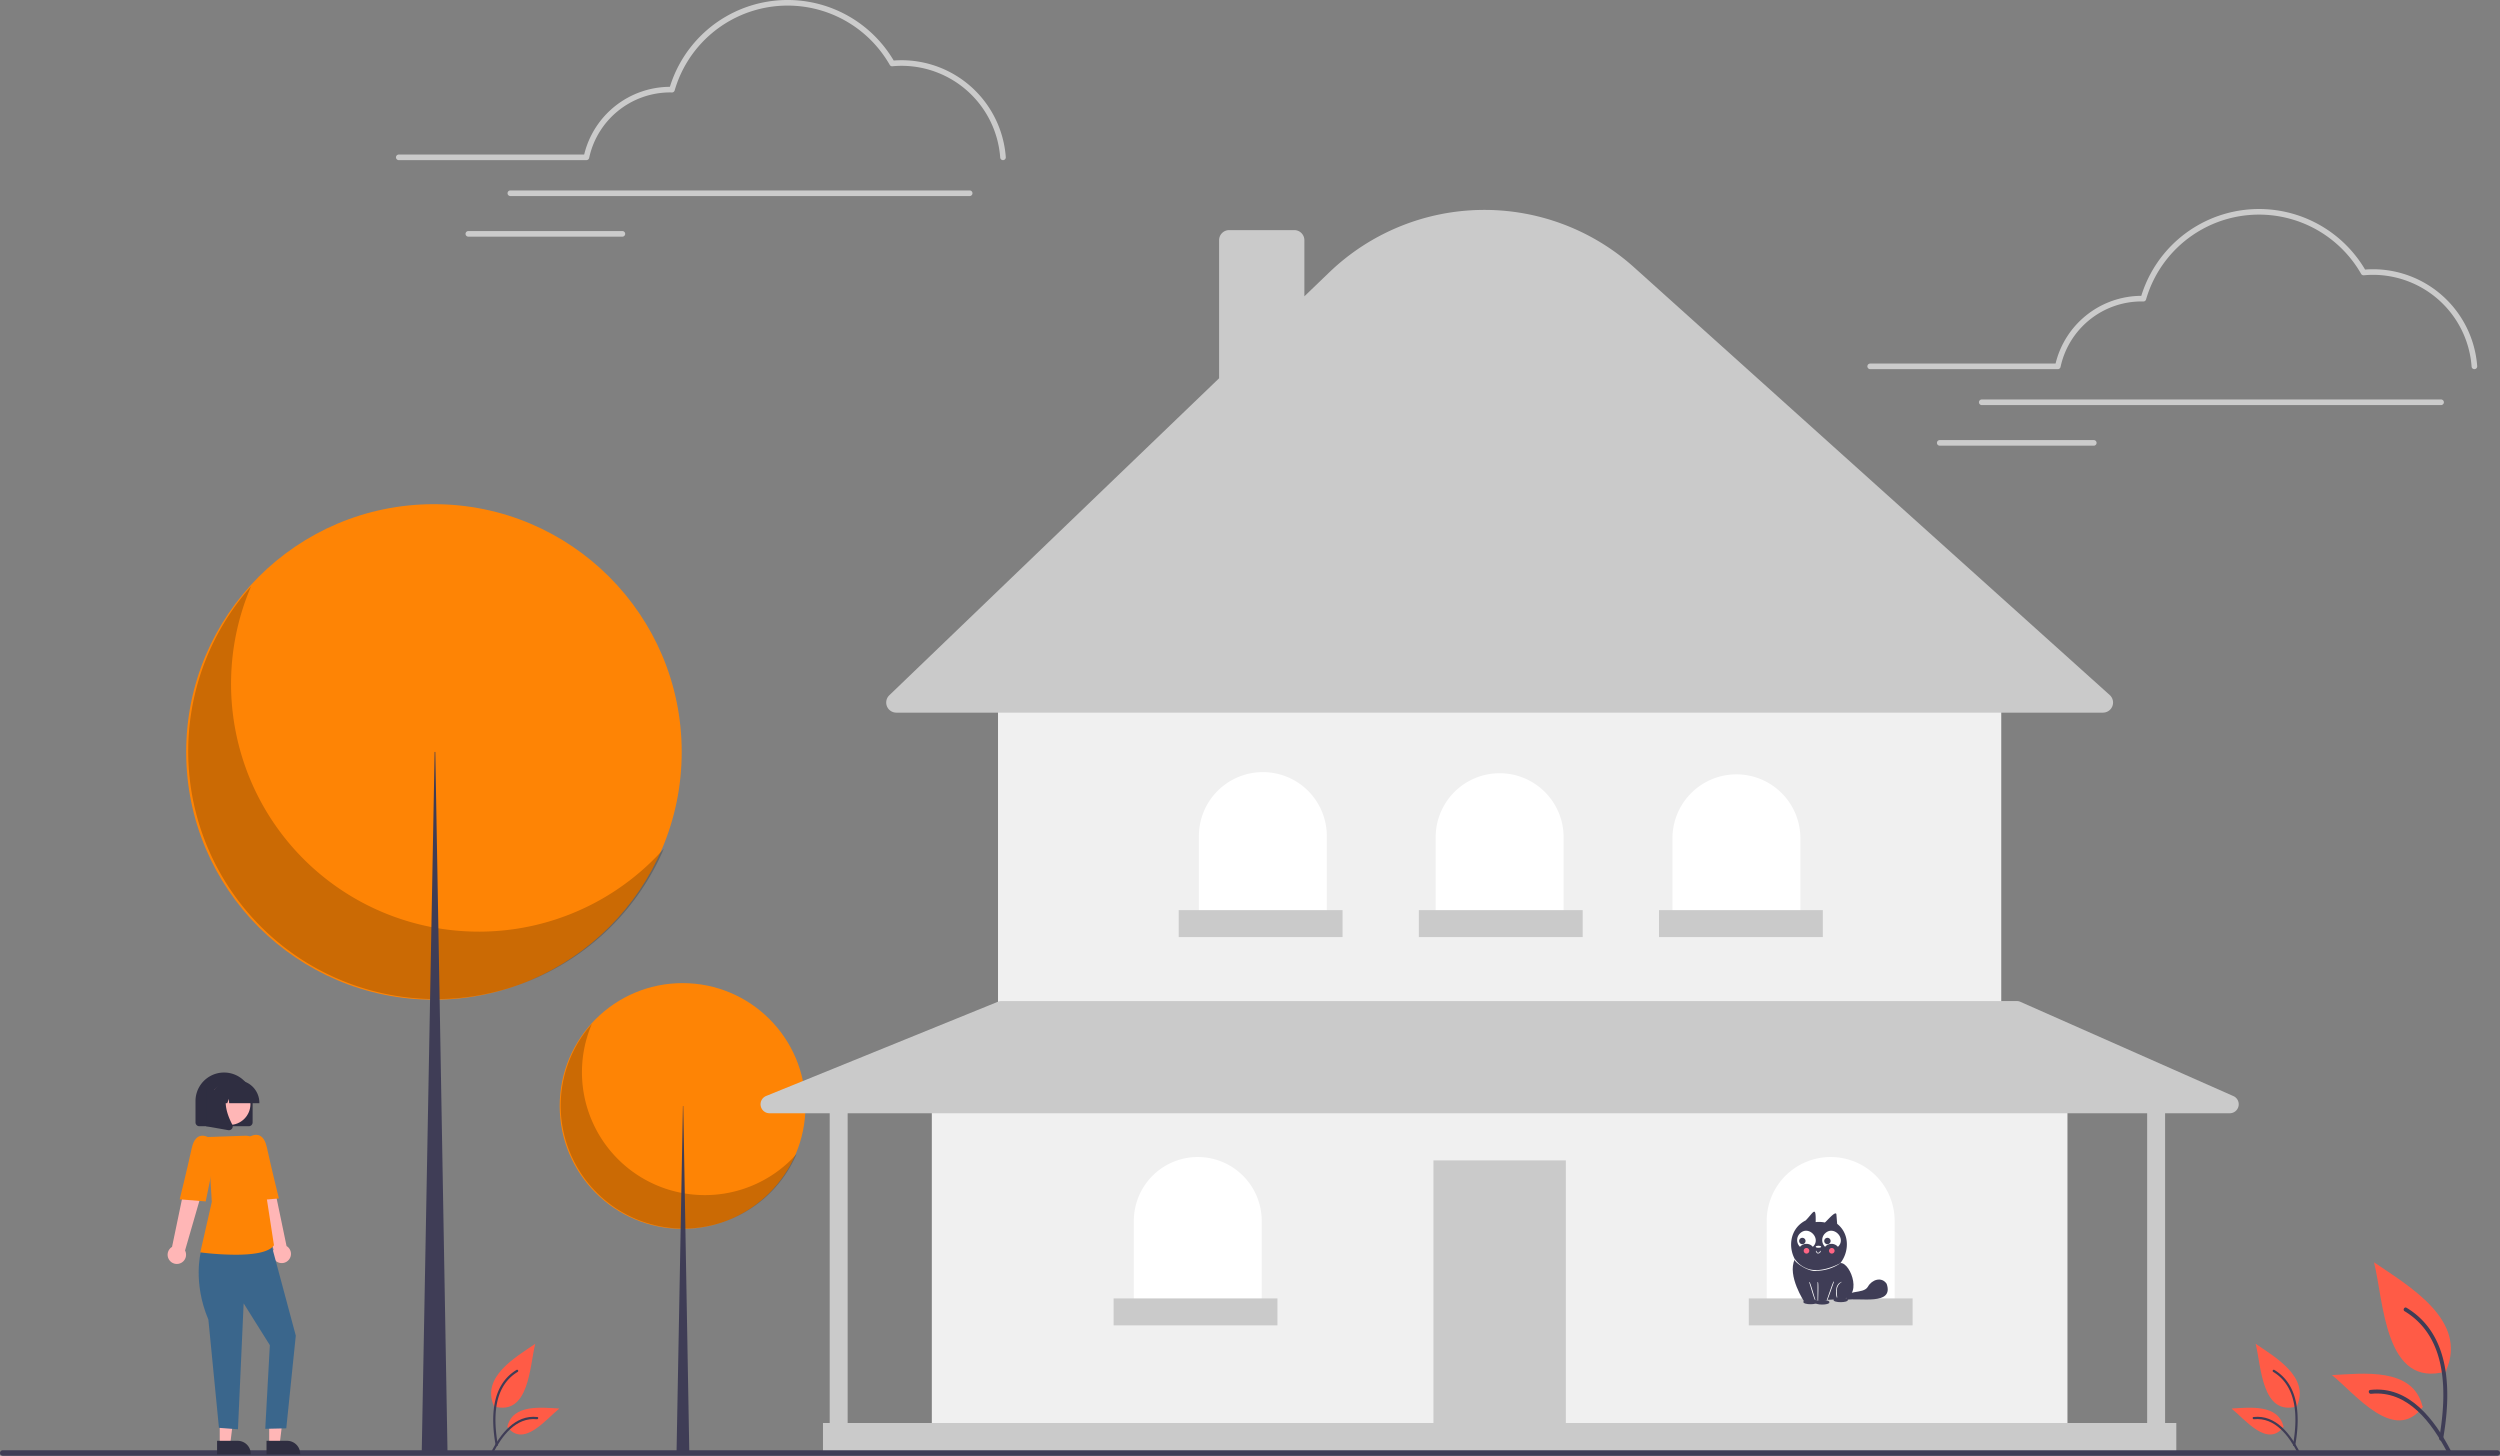 <?xml version="1.0" encoding="UTF-8" standalone="no"?>
<svg
   data-name="Layer 1"
   width="909"
   height="529.321"
   viewBox="0 0 909 529.321"
   version="1.1"
   id="svg1567"
   sodipodi:docname="undraw_ordinary_day_re_v5hy.svg"
   inkscape:version="1.1.2 (b8e25be8, 2022-02-05)"
   xmlns:inkscape="http://www.inkscape.org/namespaces/inkscape"
   xmlns:sodipodi="http://sodipodi.sourceforge.net/DTD/sodipodi-0.dtd"
   xmlns="http://www.w3.org/2000/svg"
   xmlns:svg="http://www.w3.org/2000/svg">
  <rect x="0" y="0" width="909" height="529.321" fill="#808080" stroke="none"/>
  <defs
     id="defs1571" />
  <sodipodi:namedview
     id="namedview1569"
     pagecolor="#ffffff"
     bordercolor="#666666"
     borderopacity="1.0"
     inkscape:pageshadow="2"
     inkscape:pageopacity="0.0"
     inkscape:pagecheckerboard="0"
     showgrid="false"
     inkscape:zoom="1.6721672"
     inkscape:cx="250.27401"
     inkscape:cy="377.05559"
     inkscape:window-width="1920"
     inkscape:window-height="1027"
     inkscape:window-x="1440"
     inkscape:window-y="25"
     inkscape:window-maximized="1"
     inkscape:current-layer="svg1567" />
  <circle
     cx="248.187"
     cy="402.14"
     r="44.682"
     fill="#fe8405"
     id="circle1431" />
  <path
     d="M360.695,557.635a44.686,44.686,0,0,0,74.454,47.29A44.686,44.686,0,1,1,360.695,557.635Z"
     transform="translate(-145.5 -185.34)"
     opacity="0.2"
     style="isolation:isolate"
     id="path1433" />
  <polygon
     points="248.31 402.139 248.432 402.139 250.642 528.821 245.977 528.821 248.31 402.139"
     fill="#3f3d56"
     id="polygon1435" />
  <circle
     cx="157.782"
     cy="273.408"
     r="90.087"
     fill="#fe8405"
     id="circle1437" />
  <path
     d="M236.764,398.577a90.094,90.094,0,0,0,150.112,95.346A90.095,90.095,0,1,1,236.764,398.577Z"
     transform="translate(-145.5 -185.34)"
     opacity="0.2"
     style="isolation:isolate"
     id="path1439" />
  <polygon
     points="158.029 273.408 158.277 273.408 162.732 528.821 153.327 528.821 158.029 273.408"
     fill="#3f3d56"
     id="polygon1441" />
  <rect
     x="338.809"
     y="396.621"
     width="412.922"
     height="122.408"
     fill="#f0f0f0"
     id="rect1443" />
  <rect
     x="521.196"
     y="421.918"
     width="48.147"
     height="97.11"
     fill="#cacaca"
     id="rect1445" />
  <rect
     x="362.882"
     y="252.18"
     width="364.775"
     height="112.615"
     fill="#f0f0f0"
     id="rect1447" />
  <path
     d="M910.139,444.456H471.401a3.672,3.672,0,0,1-2.545-6.32l119.907-115.256v-50.203a3.676,3.676,0,0,1,3.672-3.672h23.665a3.676,3.676,0,0,1,3.672,3.672V293.074l9.057-8.706a81.373,81.373,0,0,1,110.8-1.842l172.963,155.527a3.673,3.673,0,0,1-2.455,6.403Z"
     transform="translate(-145.5 -185.34)"
     fill="#cacaca"
     id="path1449" />
  <path
     d="M459.176,280.742h0a23.257,23.257,0,0,1,23.257,23.257v31.418a0,0,0,0,1,0,0H435.919a0,0,0,0,1,0,0v-31.418a23.257,23.257,0,0,1,23.257-23.257Z"
     fill="#fff"
     id="path1451" />
  <path
     d="M545.27,281.15h0A23.257,23.257,0,0,1,568.527,304.407v31.418a0,0,0,0,1,0,0H522.012a0,0,0,0,1,0,0V304.407A23.257,23.257,0,0,1,545.27,281.15Z"
     fill="#fff"
     id="path1453" />
  <path
     d="M631.363,281.558h0A23.257,23.257,0,0,1,654.621,304.815v31.418a0,0,0,0,1,0,0H608.106a0,0,0,0,1,0,0V304.815A23.257,23.257,0,0,1,631.363,281.558Z"
     fill="#fff"
     id="path1455" />
  <path
     d="M665.637,420.694h0a23.257,23.257,0,0,1,23.257,23.257v31.418a0,0,0,0,1,0,0H642.38a0,0,0,0,1,0,0v-31.418A23.257,23.257,0,0,1,665.637,420.694Z"
     fill="#fff"
     id="path1457" />
  <path
     d="M435.511,420.694h0a23.257,23.257,0,0,1,23.257,23.257v31.418a0,0,0,0,1,0,0H412.254a0,0,0,0,1,0,0v-31.418A23.257,23.257,0,0,1,435.511,420.694Z"
     fill="#fff"
     id="path1459" />
  <path
     d="M957.557,583.872l-77.459-34.274a3.264,3.264,0,0,0-1.321-.279H509.618a3.263,3.263,0,0,0-1.229.24l-84.315,34.274a3.264,3.264,0,0,0,1.229,6.288H447.179v112.615h-2.448v11.425H936.809v-11.425h-4.08v-112.615H956.236A3.264,3.264,0,0,0,957.557,583.872Zm-31.356,118.864H453.707v-112.615H926.2Z"
     transform="translate(-145.5 -185.34)"
     fill="#cacaca"
     id="path1461" />
  <rect
     x="428.575"
     y="330.929"
     width="59.572"
     height="9.793"
     fill="#cacaca"
     id="rect1463" />
  <rect
     x="515.892"
     y="330.929"
     width="59.572"
     height="9.793"
     fill="#cacaca"
     id="rect1465" />
  <rect
     x="603.209"
     y="330.929"
     width="59.572"
     height="9.793"
     fill="#cacaca"
     id="rect1467" />
  <rect
     x="635.851"
     y="472.105"
     width="59.572"
     height="9.793"
     fill="#cacaca"
     id="rect1469" />
  <rect
     x="404.909"
     y="472.105"
     width="59.572"
     height="9.793"
     fill="#cacaca"
     id="rect1471" />
  <path
     d="M1053.5,714.66h-907a1,1,0,0,1,0-2h907a1,1,0,0,1,0,2Z"
     transform="translate(-145.5 -185.34)"
     fill="#3f3d56"
     id="path1473" />
  <path
     d="M813.488,630.319l-.282-3.514c-.366-1.379-3.81,2.948-4.221,3.042a10.222,10.222,0,0,0-3.309-.149c.147-6.306-.823-3.447-3.64-.601-9.078,4.601-5.749,19.14,4.587,19.213C816.048,648.858,820.737,636.048,813.488,630.319Z"
     transform="translate(-145.5 -185.34)"
     fill="#3f3d56"
     id="path1475" />
  <path
     d="M814.764,644.58c3.759-.06,8.488,13.132-.42,13.2-4.609.035-12.769.934-12.769.934s-6.343-9.52-3.514-15.442Z"
     transform="translate(-145.5 -185.34)"
     fill="#3f3d56"
     id="path1477" />
  <polyline
     points="660.996 466.212 660.996 473.046 664.191 473.046 666.726 466.087"
     fill="#3f3d56"
     id="polyline1479" />
  <path
     d="M809.691,658.51c-.065-.072-3.455.154-3.32-.124l0-6.835c.565-.916.112,6.798.249,6.71h2.984c.147-.086,2.352-7.086,2.665-6.951a.124.124,0,0,1,.075.16C812.225,651.554,809.93,658.553,809.691,658.51Z"
     transform="translate(-145.5 -185.34)"
     fill="#fff"
     id="path1481" />
  <path
     d="M817.396,657.967c.09,1.123-5.323,1.123-5.232-0C812.074,656.844,817.487,656.844,817.396,657.967Z"
     transform="translate(-145.5 -185.34)"
     fill="#3f3d56"
     id="path1483" />
  <path
     d="M813.472,657.22c-.313.076-1.369-5.109,1.842-5.842C812.19,653.043,813.8,656.892,813.472,657.22Z"
     transform="translate(-145.5 -185.34)"
     fill="#fff"
     id="path1485" />
  <path
     d="M817.91,656.081c-.018-.025-.03-.052-.046-.077l-.408.015Z"
     transform="translate(-145.5 -185.34)"
     fill="#3f3d56"
     id="path1487" />
  <path
     d="M831.486,652.132c-1.84-2.738-5.396-1.493-6.787,1.011-1.65,3.021-8.7.774-7.82,4.832C821.281,657.046,834.308,660.224,831.486,652.132Z"
     transform="translate(-145.5 -185.34)"
     fill="#3f3d56"
     id="path1489" />
  <path
     d="M806.08,647.41c-2.891.564-7.989-3.017-8.125-4.073a.124.124,0,0,1,.212-.13,9.163,9.163,0,0,0,3.91,3.159c2.436,1.234,6.886,1.262,12.795-1.848A15.816,15.816,0,0,1,806.08,647.41Z"
     transform="translate(-145.5 -185.34)"
     fill="#fff"
     id="path1491" />
  <path
     d="M806.62,641.087c-.653.203-1.219-1.372-.623-.872a.624.624,0,0,0,.623.623c.532.052.507-.529.747-.748C807.783,640.424,807.072,641.15,806.62,641.087Z"
     transform="translate(-145.5 -185.34)"
     fill="#fff"
     id="path1493" />
  <path
     d="M805.437,657.988c-.248.034-1.995-6.242-2.112-6.337a.125.125,0,0,1,.081-.156c.326-.13,2.002,6.247,2.15,6.331A.125.125,0,0,1,805.437,657.988Z"
     transform="translate(-145.5 -185.34)"
     fill="#fff"
     id="path1495" />
  <path
     d="M810.669,658.839c.09,1.123-5.323,1.123-5.232-0C805.347,657.716,810.76,657.716,810.669,658.839Z"
     transform="translate(-145.5 -185.34)"
     fill="#3f3d56"
     id="path1497" />
  <path
     d="M806.434,658.715c.09,1.123-5.323,1.123-5.232-0C801.112,657.591,806.524,657.591,806.434,658.715Z"
     transform="translate(-145.5 -185.34)"
     fill="#3f3d56"
     id="path1499" />
  <path
     d="M807.679,638.658c.032.494-2.025.494-1.993-0C805.654,638.163,807.712,638.163,807.679,638.658Z"
     transform="translate(-145.5 -185.34)"
     fill="#fff"
     id="path1501" />
  <path
     d="M799.982,638.686a3.047,3.047,0,0,1,4.664,0c3.213-2.98-1.539-7.958-4.664-4.886A3.38,3.38,0,0,0,799.982,638.686Z"
     transform="translate(-145.5 -185.34)"
     fill="#fff"
     id="path1503" />
  <path
     d="M809.1,638.686a3.047,3.047,0,0,1,4.664,0c3.213-2.98-1.539-7.958-4.664-4.886A3.38,3.38,0,0,0,809.1,638.686Z"
     transform="translate(-145.5 -185.34)"
     fill="#fff"
     id="path1505" />
  <path
     d="M800.833,635.41a1.162,1.162,0,0,1-0,2.324A1.162,1.162,0,0,1,800.833,635.41Z"
     transform="translate(-145.5 -185.34)"
     fill="#3f3d56"
     id="path1507" />
  <path
     d="M809.951,635.41a1.162,1.162,0,0,1-0,2.324A1.162,1.162,0,0,1,809.951,635.41Z"
     transform="translate(-145.5 -185.34)"
     fill="#3f3d56"
     id="path1509" />
  <path
     d="M811.541,639.108a1.018,1.018,0,0,1-0,2.036A1.018,1.018,0,0,1,811.541,639.108Z"
     transform="translate(-145.5 -185.34)"
     fill="#ff6584"
     id="path1511" />
  <path
     d="M802.341,639.108a1.018,1.018,0,0,1-0,2.036A1.018,1.018,0,0,1,802.341,639.108Z"
     transform="translate(-145.5 -185.34)"
     fill="#ff6584"
     id="path1513" />
  <path
     d="M510.19,243.567a1.018,1.018,0,0,1-1.015-.947A35.991,35.991,0,0,0,473.378,209.271c-1.086,0-2.226.055-3.39.164a1.018,1.018,0,0,1-.979-.508,42.765,42.765,0,0,0-78.205,9.301,1.014,1.014,0,0,1-1.001.735l-.271-.008c-.141-.005-.282-.01-.424-.01a30.161,30.161,0,0,0-29.391,23.814,1.018,1.018,0,0,1-.996.808H290.497a1.018,1.018,0,1,1,0-2.037h67.409a32.216,32.216,0,0,1,31.168-24.622,44.801,44.801,0,0,1,81.375-9.557c1.002-.078,1.984-.117,2.929-.117a38.034,38.034,0,0,1,37.829,35.243,1.018,1.018,0,0,1-.945,1.087C510.238,243.567,510.214,243.567,510.19,243.567Z"
     transform="translate(-145.5 -185.34)"
     fill="#cbcbcb"
     id="path1515" />
  <path
     d="M498.073,256.625H331.063a1.018,1.018,0,0,1,0-2.037H498.073a1.018,1.018,0,1,1,0,2.037Z"
     transform="translate(-145.5 -185.34)"
     fill="#cbcbcb"
     id="path1517" />
  <path
     d="M371.797,271.391H315.787a1.018,1.018,0,1,1,0-2.037h56.01a1.018,1.018,0,1,1,0,2.037Z"
     transform="translate(-145.5 -185.34)"
     fill="#cbcbcb"
     id="path1519" />
  <path
     d="M1045.19,319.567a1.018,1.018,0,0,1-1.015-.947A35.991,35.991,0,0,0,1008.378,285.271c-1.086,0-2.226.055-3.39.164a1.018,1.018,0,0,1-.979-.508,42.765,42.765,0,0,0-78.205,9.301,1.014,1.014,0,0,1-1.001.735l-.271-.008c-.141-.005-.282-.01-.424-.01a30.161,30.161,0,0,0-29.391,23.814,1.018,1.018,0,0,1-.996.808H825.497a1.018,1.018,0,1,1,0-2.037h67.409a32.216,32.216,0,0,1,31.168-24.622,44.801,44.801,0,0,1,81.375-9.557c1.002-.078,1.984-.117,2.929-.117a38.034,38.034,0,0,1,37.829,35.243,1.018,1.018,0,0,1-.945,1.087C1045.238,319.567,1045.214,319.567,1045.19,319.567Z"
     transform="translate(-145.5 -185.34)"
     fill="#cbcbcb"
     id="path1521" />
  <path
     d="M1033.073,332.625H866.063a1.018,1.018,0,0,1,0-2.037h167.011a1.018,1.018,0,1,1,0,2.037Z"
     transform="translate(-145.5 -185.34)"
     fill="#cbcbcb"
     id="path1523" />
  <path
     d="M906.797,347.391H850.787a1.018,1.018,0,1,1,0-2.037h56.01a1.018,1.018,0,0,1,0,2.037Z"
     transform="translate(-145.5 -185.34)"
     fill="#cbcbcb"
     id="path1525" />
  <path
     id="b1a8541e-143e-4538-83fe-9ad513a1421c-575"
     data-name="Path 438"
     d="M324.998,696.691c12.907,3.705,13.06-14.534,15.113-22.742-7.295,4.967-19.596,12.05-15.066,22.52"
     transform="translate(-145.5 -185.34)"
     fill="#fe8405"
     style="fill:#ff5b46;fill-opacity:1" />
  <path
     id="b8cf628a-e9ed-4a73-b365-3d3d5b22b3b0-576"
     data-name="Path 439"
     d="M325.71,710.842c-1.695-9.589-1.802-21.734,7.607-27.401.449-.284.864.429.416.712-9.084,5.494-8.814,17.227-7.227,26.47a.413.413,0,0,1-.795.219Z"
     transform="translate(-145.5 -185.34)"
     fill="#3f3d56" />
  <path
     id="a23791c3-92dd-4f50-a474-9928a61c2106-577"
     data-name="Path 442"
     d="M329.887,704.058c5.906,7.928,14.131-2.688,18.995-6.579-6.487-.345-16.85-1.682-18.867,6.47"
     transform="translate(-145.5 -185.34)"
     fill="#fe8405"
     style="fill:#ff5b46;fill-opacity:1" />
  <path
     id="b60c076d-9097-4801-ac73-7cc88add5974-578"
     data-name="Path 443"
     d="M324.07,713.272c3.339-6.391,8.67-13.619,16.798-12.707.528.045.396.859-.131.814-7.72-.799-12.743,6.144-15.914,12.229C324.565,714.066,323.808,713.735,324.07,713.272Z"
     transform="translate(-145.5 -185.34)"
     fill="#3f3d56" />
  <path
     id="a67956e2-8b98-4e4d-9992-a085a750263d-579"
     data-name="Path 438"
     d="M980.765,696.691c-12.907,3.705-13.06-14.534-15.113-22.742,7.295,4.967,19.596,12.05,15.066,22.52"
     transform="translate(-145.5 -185.34)"
     fill="#fe8405"
     style="fill:#ff5b46;fill-opacity:1" />
  <path
     id="f3f3b4ba-0cf2-43e5-a143-29a7044919d2-580"
     data-name="Path 439"
     d="M980.053,710.842c1.695-9.589,1.802-21.734-7.607-27.401-.449-.284-.864.429-.416.712,9.084,5.494,8.814,17.227,7.227,26.47a.413.413,0,0,0,.795.219Z"
     transform="translate(-145.5 -185.34)"
     fill="#3f3d56" />
  <path
     id="bcecc833-60d4-4858-ab03-197f92115e3a-581"
     data-name="Path 442"
     d="M975.876,704.058c-5.906,7.928-14.131-2.688-18.995-6.579,6.487-.345,16.85-1.682,18.867,6.47"
     transform="translate(-145.5 -185.34)"
     fill="#fe8405"
     style="fill:#ff5b46;fill-opacity:1" />
  <path
     id="a6f598c3-c8a7-42f2-b39d-9dc53dda9960-582"
     data-name="Path 443"
     d="M981.694,713.272c-3.339-6.391-8.67-13.619-16.798-12.707-.528.045-.396.859.131.814,7.72-.799,12.743,6.144,15.914,12.229C981.199,714.066,981.955,713.735,981.694,713.272Z"
     transform="translate(-145.5 -185.34)"
     fill="#3f3d56" />
  <path
     id="fd275a8b-ba12-4d4d-adbf-79ebe2765098-583"
     data-name="Path 438"
     d="M1035.035,683.954c-22.499,6.459-22.765-25.337-26.345-39.644,12.717,8.659,34.159,21.005,26.262,39.257"
     transform="translate(-145.5 -185.34)"
     fill="#fe8405"
     style="fill:#ff5b46;fill-opacity:1" />
  <path
     id="fd36d152-0ef2-4ddc-ad5e-c52cba6d2e61-584"
     data-name="Path 439"
     d="M1033.794,708.623c2.955-16.716,3.142-37.887-13.26-47.766-.783-.495-1.505.748-.725,1.24,15.835,9.578,15.365,30.031,12.598,46.143a.719.719,0,0,0,1.386.382Z"
     transform="translate(-145.5 -185.34)"
     fill="#3f3d56" />
  <path
     id="b2b22ba2-fa03-45e4-b19b-719bd4738787-585"
     data-name="Path 442"
     d="M1026.513,696.798c-10.296,13.82-24.633-4.685-33.111-11.468,11.309-.601,29.374-2.932,32.889,11.279"
     transform="translate(-145.5 -185.34)"
     fill="#fe8405"
     style="fill:#ff5b46;fill-opacity:1" />
  <path
     id="b34fb090-06bf-4a57-8290-23762b8330c7-586"
     data-name="Path 443"
     d="M1036.653,712.86c-5.82-11.141-15.114-23.741-29.282-22.15-.92.079-.69,1.498.228,1.419,13.458-1.393,22.214,10.711,27.741,21.317C1035.791,714.243,1037.109,713.667,1036.653,712.86Z"
     transform="translate(-145.5 -185.34)"
     fill="#3f3d56" />
  <polygon
     points="79.898 525.12 83.698 525.12 85.506 510.462 79.898 510.462 79.898 525.12"
     fill="#ffb6b6"
     id="polygon1539" />
  <path
     d="M224.429,709.219l7.484-0h0a4.77,4.77,0,0,1,4.769,4.769v.155l-12.253 0Z"
     transform="translate(-145.5 -185.34)"
     fill="#2f2e41"
     id="path1541" />
  <polygon
     points="97.877 525.12 101.677 525.12 103.485 510.462 97.876 510.462 97.877 525.12"
     fill="#ffb6b6"
     id="polygon1543" />
  <path
     d="M242.407,709.219l7.484-0h0a4.77,4.77,0,0,1,4.769,4.769v.155l-12.253 0Z"
     transform="translate(-145.5 -185.34)"
     fill="#2f2e41"
     id="path1545" />
  <path
     d="M250.469,643.449a3.33,3.33,0,0,0-.779-5.046l-6.184-29.692-6.737,2.654,8.198,28.351a3.348,3.348,0,0,0,5.503,3.732Z"
     transform="translate(-145.5 -185.34)"
     fill="#ffb6b6"
     id="path1547" />
  <path
     d="M221.323,637.731l-2.801,2.843s-3.003,11.005,2.744,24.577l3.844,39.351,6.915.521,2.064-45.781,9.525,15.196-1.664,30.422,7.644-.176,3.455-33.71-9.435-35.177Z"
     transform="translate(-145.5 -185.34)"
     fill="#2f2e41"
     id="path1549"
     style="fill:#3a668c;fill-opacity:1" />
  <path
     d="M231.117,641.561a107.235,107.235,0,0,1-12.615-.833l-.168-.022,4.174-18.346-1.437-23.604,13.573-.465a4.987,4.987,0,0,1,5.116,4.266l2.778,18.832,2.57,16.708-.034.05C243.225,640.855,237.051,641.561,231.117,641.561Z"
     transform="translate(-145.5 -185.34)"
     fill="#fe8405"
     id="path1551" />
  <path
     d="M233.408,602.194l2.758-3.457s4.835-3.306,6.365,3.779,4.373,18.586,4.373,18.586l-9.453.766Z"
     transform="translate(-145.5 -185.34)"
     fill="#fe8405"
     id="path1553" />
  <path
     d="M207.275,643.759a3.33,3.33,0,0,1,.779-5.046l6.184-29.692,6.737,2.654-8.198,28.351a3.348,3.348,0,0,1-5.503,3.732Z"
     transform="translate(-145.5 -185.34)"
     fill="#ffb6b6"
     id="path1555" />
  <path
     d="M224.336,602.504l-2.758-3.457s-4.835-3.306-6.365,3.779-4.373,18.586-4.373,18.586l9.453.766Z"
     transform="translate(-145.5 -185.34)"
     fill="#fe8405"
     id="path1557" />
  <path
     d="M235.958,594.838H217.979a1.396,1.396,0,0,1-1.395-1.395V585.694a10.384,10.384,0,0,1,20.768,0v7.749A1.396,1.396,0,0,1,235.958,594.838Z"
     transform="translate(-145.5 -185.34)"
     fill="#2f2e41"
     id="path1559" />
  <circle
     cx="83.453"
     cy="401.419"
     r="7.613"
     fill="#ffb6b6"
     id="circle1561" />
  <path
     d="M239.809,586.469H228.816l-.113-1.578-.564,1.578h-1.693l-.223-3.128-1.117,3.128h-3.275v-.155a8.223,8.223,0,0,1,8.214-8.214h1.55a8.223,8.223,0,0,1,8.214,8.214Z"
     transform="translate(-145.5 -185.34)"
     fill="#2f2e41"
     id="path1563" />
  <path
     d="M228.726,596.285a1.425,1.425,0,0,1-.247-.022l-8.05-1.42V581.539h8.861l-.219.256c-3.052,3.56-.753,9.332.89,12.456a1.374,1.374,0,0,1-.109,1.459A1.389,1.389,0,0,1,228.726,596.285Z"
     transform="translate(-145.5 -185.34)"
     fill="#2f2e41"
     id="path1565" />
</svg>
